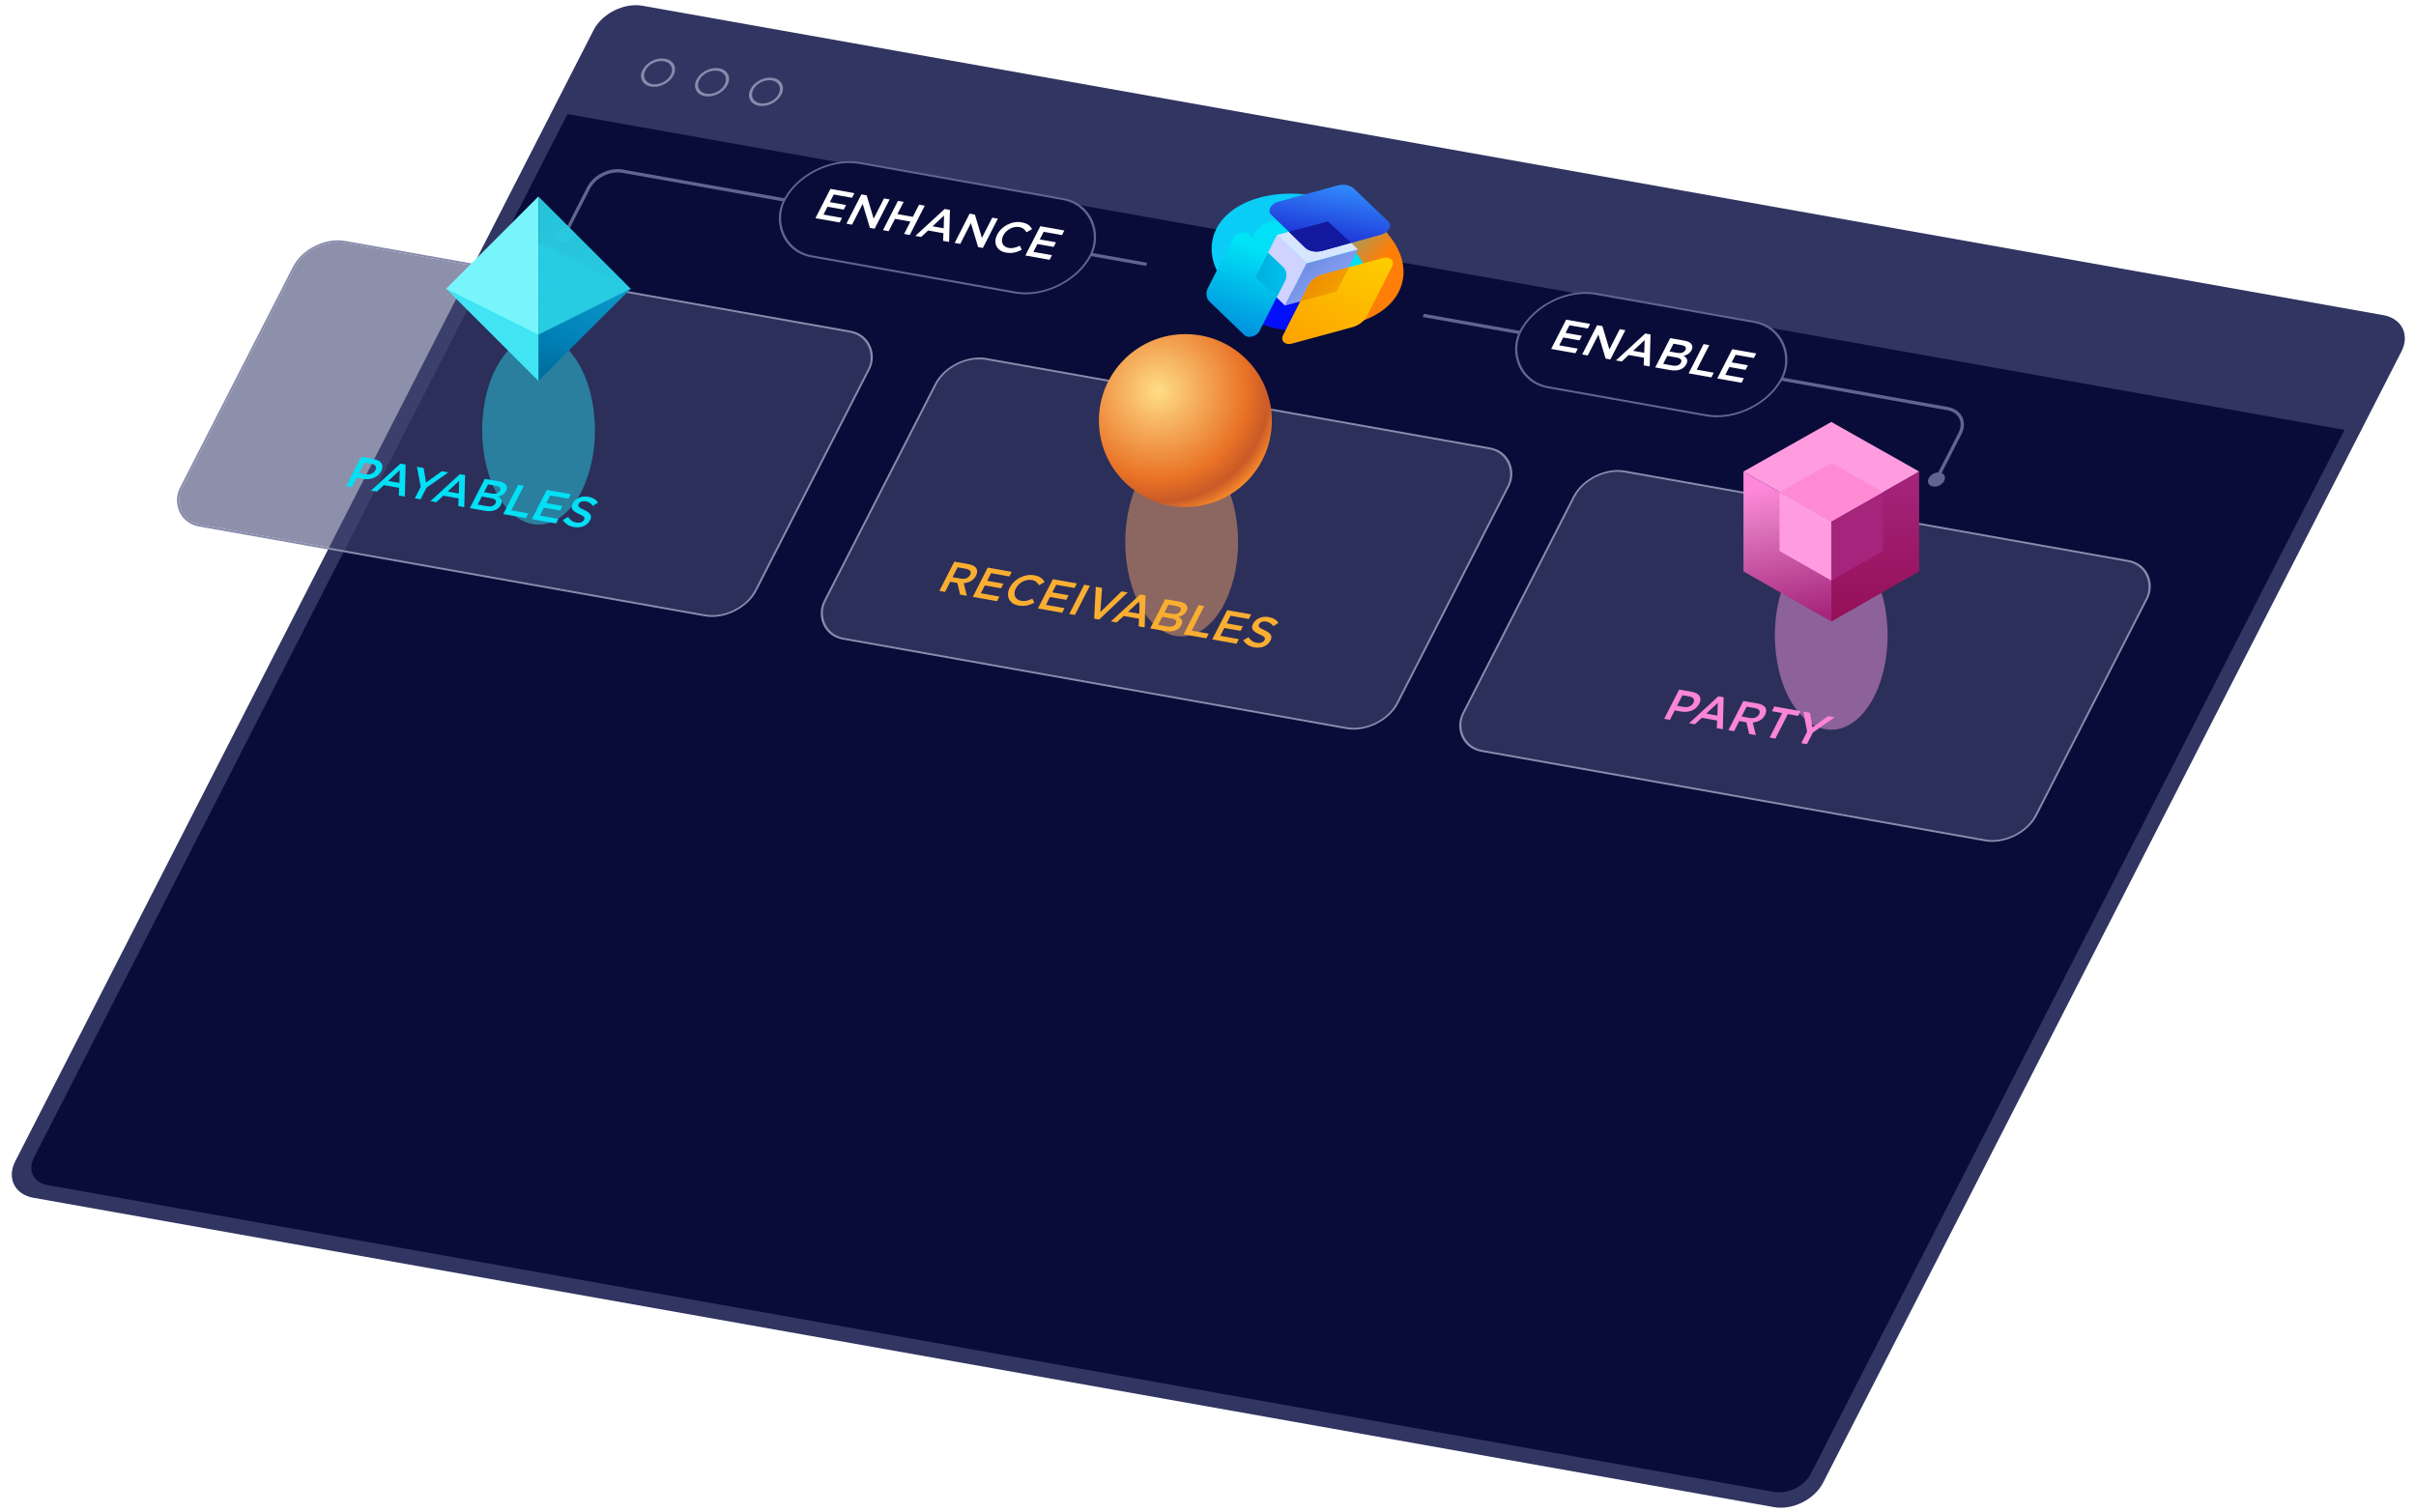 <svg width="583" height="365" viewBox="0 0 583 365" fill="none" xmlns="http://www.w3.org/2000/svg">
<g clip-path="url(#clip0_18253_60534)">
<path d="M143.221 7.295C145.293 3.241 150.607 0.6 155.089 1.397L575.115 76.068C579.598 76.865 581.552 80.798 579.48 84.852L439.931 357.882C437.859 361.936 432.545 364.576 428.063 363.779L8.037 289.108C3.554 288.311 1.6 284.379 3.672 280.324L143.221 7.295Z" fill="#313561"/>
<path d="M136.934 27.535L565.751 103.769L436.992 355.69C435.438 358.73 431.453 360.711 428.091 360.113L11.448 286.043C8.086 285.445 6.62 282.496 8.174 279.455L136.934 27.535Z" fill="#090C38"/>
<circle cx="3.779" cy="3.779" r="3.439" transform="matrix(0.985 0.175 -0.455 0.89 156.789 13.511)" stroke="#878BAC" stroke-width="0.68"/>
<circle cx="3.779" cy="3.779" r="3.439" transform="matrix(0.985 0.175 -0.455 0.89 169.812 15.825)" stroke="#878BAC" stroke-width="0.68"/>
<circle cx="3.779" cy="3.779" r="3.439" transform="matrix(0.985 0.175 -0.455 0.89 182.832 18.142)" stroke="#878BAC" stroke-width="0.68"/>
<g filter="url(#filter0_f_18253_60534)">
<g filter="url(#filter1_f_18253_60534)">
<ellipse cx="326.643" cy="61.003" rx="9.213" ry="9.615" transform="rotate(12.586 326.643 61.003)" fill="#FF7E07"/>
</g>
<g filter="url(#filter2_f_18253_60534)">
<ellipse cx="315.529" cy="62.822" rx="23.466" ry="15.622" transform="rotate(12.586 315.529 62.822)" fill="url(#paint0_linear_18253_60534)"/>
</g>
<g filter="url(#filter3_f_18253_60534)">
<ellipse cx="312.338" cy="69.918" rx="17.069" ry="9.944" transform="rotate(5.517 312.338 69.918)" fill="#030FF8"/>
</g>
<g filter="url(#filter4_f_18253_60534)">
<ellipse cx="315.973" cy="62.947" rx="8.393" ry="14.847" transform="rotate(115.408 315.973 62.947)" fill="#01E0F6"/>
</g>
<g filter="url(#filter5_f_18253_60534)">
<ellipse cx="315.972" cy="62.947" rx="5.241" ry="9.27" transform="rotate(115.408 315.972 62.947)" fill="#01E0F6"/>
</g>
</g>
<path d="M310.087 73.75L315.262 63.562L327.667 60.192L322.499 70.375L310.087 73.75Z" fill="url(#paint1_linear_18253_60534)"/>
<path d="M310.085 73.752L302.97 66.905L308.134 56.718L315.26 63.564L310.085 73.752Z" fill="#D0D2FF"/>
<path d="M315.259 63.563L308.133 56.718L320.549 53.347L327.664 60.193L315.259 63.563Z" fill="#D8E5FF"/>
<path d="M335.029 53.472C336.005 54.403 335.12 56.139 333.435 56.601L319.102 60.528C317.531 60.958 316.002 60.688 315.093 59.82L306.747 51.848C305.772 50.917 306.656 49.181 308.341 48.719L322.664 44.791C324.235 44.36 325.765 44.63 326.674 45.498L335.029 53.472Z" fill="url(#paint2_linear_18253_60534)"/>
<path d="M301.276 56.492C300.329 55.581 298.272 56.141 297.583 57.497L291.513 69.461C290.88 70.707 291.026 71.988 291.897 72.826L300.25 80.873C301.197 81.785 303.255 81.226 303.944 79.87L310.026 67.901C310.66 66.653 310.514 65.371 309.641 64.532L301.276 56.492Z" fill="url(#paint3_linear_18253_60534)"/>
<path d="M319.195 66.226C317.67 66.64 316.336 67.671 315.698 68.928L309.61 80.908C308.924 82.258 310.11 83.386 311.747 82.941L326.371 78.961C327.896 78.546 329.23 77.514 329.868 76.256L335.943 64.283C336.628 62.934 335.443 61.807 333.807 62.252L319.195 66.226Z" fill="url(#paint4_linear_18253_60534)"/>
<path d="M302.97 66.883L305.973 61.007C306.876 61.853 308.823 63.686 309.384 64.25C310.084 64.956 310.291 65.372 310.41 65.988C310.505 66.481 310.266 67.332 310.134 67.697L308.056 71.763L302.97 66.883Z" fill="url(#paint5_linear_18253_60534)"/>
<path opacity="0.7" d="M322.54 70.362L325.543 64.486C323.997 64.897 320.657 65.79 319.661 66.078C318.415 66.438 317.854 66.716 317.178 67.191C316.637 67.571 316.038 68.359 315.806 68.705L313.728 72.771L322.54 70.362Z" fill="url(#paint6_linear_18253_60534)"/>
<path d="M326.016 58.609L319.303 60.494C317.533 60.991 315.806 60.683 314.799 59.69L310.994 55.939L320.443 53.453L326.016 58.609Z" fill="#12199F"/>
<path d="M276.689 63.804L150.183 41.314C147.1 40.766 143.447 42.581 142.022 45.369L136.14 56.876" stroke="#60658E" stroke-width="0.8"/>
<circle cx="1.89" cy="1.89" r="1.89" transform="matrix(0.985 0.175 -0.455 0.89 135.141 54.863)" fill="#60658E"/>
<path d="M343.444 76.133L469.95 98.623C473.032 99.171 474.376 101.875 472.951 104.663L467.285 115.749" stroke="#60658E" stroke-width="0.8"/>
<circle cx="1.89" cy="1.89" r="1.89" transform="matrix(-0.985 -0.175 -0.455 0.89 470.004 114.397)" fill="#60658E"/>
<rect width="75.116" height="25.337" rx="12.669" transform="matrix(0.985 0.175 -0.455 0.89 194.984 37.123)" fill="#090C38"/>
<rect width="75.116" height="25.337" rx="12.669" transform="matrix(0.985 0.175 -0.455 0.89 194.984 37.123)" stroke="#60658E" stroke-width="0.5"/>
<path d="M196.771 52.66L200.383 45.594L206.176 46.624L205.609 47.734L201.189 46.948L200.25 48.786L204.167 49.482L203.6 50.593L199.682 49.896L198.712 51.794L203.188 52.59L202.62 53.7L196.771 52.66ZM204.249 53.99L207.861 46.923L209.134 47.15L210.822 52.78L213.319 47.894L214.67 48.134L211.058 55.2L209.909 54.996L208.169 49.203L205.6 54.23L204.249 53.99ZM213.068 55.558L216.68 48.491L218.053 48.735L216.551 51.673L220.279 52.336L221.781 49.398L223.154 49.642L219.542 56.709L218.169 56.465L219.691 53.486L215.963 52.824L214.441 55.802L213.068 55.558ZM220.879 56.946L227.954 50.44L229.227 50.667L229.027 58.395L227.576 58.137L227.656 56.29L223.961 55.633L222.285 57.196L220.879 56.946ZM225.026 54.622L227.716 55.1L227.81 52.033L225.026 54.622ZM230.367 58.633L233.979 51.566L235.252 51.793L236.94 57.423L239.437 52.537L240.788 52.777L237.176 59.843L236.027 59.639L234.287 53.846L231.718 58.873L230.367 58.633ZM242.752 60.967C240.475 60.562 239.598 58.655 240.635 56.626L240.646 56.606C241.673 54.597 244.177 53.247 246.543 53.668C247.983 53.924 248.622 54.533 249.039 55.312L247.688 56.074C247.331 55.438 246.842 54.965 245.949 54.807C244.453 54.541 242.803 55.459 242.096 56.842L242.086 56.862C241.379 58.245 241.884 59.568 243.379 59.834C244.339 60.005 245.134 59.761 246.093 59.314L246.562 60.279C245.355 60.901 244.214 61.227 242.752 60.967ZM247.427 61.666L251.039 54.599L256.832 55.629L256.264 56.74L251.844 55.954L250.905 57.791L254.823 58.488L254.255 59.598L250.337 58.902L249.367 60.8L253.843 61.595L253.276 62.706L247.427 61.666Z" fill="white"/>
<rect width="64.116" height="25.337" rx="12.669" transform="matrix(0.985 0.175 -0.455 0.89 372.652 68.709)" fill="#090C38"/>
<rect width="64.116" height="25.337" rx="12.669" transform="matrix(0.985 0.175 -0.455 0.89 372.652 68.709)" stroke="#60658E" stroke-width="0.5"/>
<path d="M374.311 84.223L377.923 77.156L383.716 78.186L383.149 79.297L378.728 78.511L377.789 80.348L381.707 81.045L381.14 82.155L377.222 81.459L376.252 83.357L380.728 84.153L380.16 85.263L374.311 84.223ZM381.789 85.552L385.401 78.486L386.673 78.712L388.362 84.342L390.859 79.456L392.21 79.696L388.598 86.763L387.448 86.559L385.709 80.765L383.14 85.793L381.789 85.552ZM389.938 87.001L397.013 80.495L398.286 80.722L398.086 88.45L396.635 88.192L396.715 86.345L393.02 85.688L391.344 87.251L389.938 87.001ZM394.085 84.677L396.775 85.155L396.869 82.088L394.085 84.677ZM399.426 88.688L403.038 81.621L406.543 82.245C407.436 82.403 408.026 82.75 408.266 83.234C408.452 83.608 408.434 84.023 408.192 84.498L408.182 84.518C407.748 85.366 406.98 85.725 406.26 85.894C407.031 86.34 407.425 86.927 406.935 87.886L406.925 87.907C406.28 89.168 404.784 89.641 403.043 89.331L399.426 88.688ZM402.867 84.84L404.742 85.173C405.624 85.33 406.375 85.122 406.705 84.476L406.716 84.456C407 83.9 406.684 83.47 405.802 83.313L403.826 82.962L402.867 84.84ZM401.339 87.828L403.616 88.233C404.554 88.399 405.294 88.167 405.619 87.531L405.629 87.511C405.933 86.915 405.589 86.469 404.507 86.276L402.33 85.889L401.339 87.828ZM407.482 90.12L411.094 83.053L412.467 83.298L409.433 89.234L413.54 89.964L412.963 91.094L407.482 90.12ZM414.393 91.349L418.005 84.282L423.798 85.312L423.23 86.422L418.81 85.637L417.871 87.474L421.789 88.171L421.221 89.281L417.303 88.585L416.333 90.482L420.809 91.278L420.242 92.389L414.393 91.349Z" fill="white"/>
<g filter="url(#filter6_f_18253_60534)">
<ellipse cx="129.958" cy="103.822" rx="13.606" ry="22.799" fill="#08D5E1"/>
</g>
<g filter="url(#filter7_b_18253_60534)">
<rect width="140.348" height="76.45" rx="8.244" transform="matrix(0.985 0.175 -0.455 0.89 74.934 57.16)" fill="#424672" fill-opacity="0.6"/>
<rect x="-0.133" y="-0.267" width="140.85" height="76.951" rx="8.495" transform="matrix(0.985 0.175 -0.455 0.89 74.81 57.154)" stroke="#878BAC" stroke-width="0.502"/>
</g>
<path d="M83.538 117.343L87.15 110.276L90.231 110.824C92.05 111.147 92.72 112.291 91.993 113.714L91.982 113.734C91.172 115.319 89.343 115.897 87.624 115.591L86.072 115.316L84.911 117.587L83.538 117.343ZM86.645 114.195L88.241 114.479C89.279 114.663 90.195 114.253 90.571 113.516L90.582 113.496C91.005 112.668 90.568 112.117 89.541 111.935L87.945 111.651L86.645 114.195ZM89.54 118.41L96.615 111.904L97.888 112.13L97.688 119.858L96.237 119.6L96.317 117.753L92.622 117.097L90.946 118.66L89.54 118.41ZM93.686 116.086L96.377 116.564L96.471 113.497L93.686 116.086ZM100.096 120.286L101.52 117.5L100.604 112.668L102.223 112.956L102.811 116.474L106.621 113.738L108.195 114.018L102.919 117.716L101.48 120.532L100.096 120.286ZM103.885 120.96L110.96 114.454L112.233 114.68L112.033 122.409L110.582 122.151L110.662 120.304L106.967 119.647L105.291 121.21L103.885 120.96ZM108.032 118.636L110.722 119.114L110.816 116.047L108.032 118.636ZM113.373 122.647L116.985 115.58L120.49 116.203C121.383 116.362 121.973 116.709 122.213 117.192C122.399 117.567 122.381 117.982 122.139 118.457L122.129 118.477C121.695 119.325 120.927 119.684 120.207 119.853C120.978 120.299 121.372 120.886 120.882 121.845L120.872 121.866C120.227 123.127 118.731 123.599 116.99 123.29L113.373 122.647ZM116.814 118.798L118.689 119.132C119.571 119.289 120.322 119.081 120.652 118.435L120.663 118.415C120.947 117.859 120.631 117.429 119.749 117.272L117.773 116.921L116.814 118.798ZM115.286 121.787L117.563 122.191C118.501 122.358 119.241 122.126 119.566 121.49L119.576 121.47C119.88 120.874 119.536 120.428 118.454 120.235L116.277 119.848L115.286 121.787ZM121.429 124.079L125.041 117.012L126.414 117.256L123.38 123.192L127.487 123.923L126.91 125.053L121.429 124.079ZM128.34 125.308L131.952 118.241L137.745 119.271L137.177 120.381L132.757 119.596L131.818 121.433L135.736 122.129L135.168 123.24L131.25 122.543L130.28 124.441L134.756 125.237L134.189 126.347L128.34 125.308ZM138.501 127.224C137.307 127.012 136.37 126.438 135.819 125.514L137.099 124.772C137.548 125.491 138.126 125.957 139.097 126.13C139.945 126.281 140.661 126.022 140.935 125.487L140.945 125.467C141.203 124.962 141.03 124.634 139.734 124.073C138.256 123.414 137.546 122.804 138.211 121.501L138.222 121.481C138.841 120.27 140.385 119.63 141.937 119.906C143.075 120.108 143.82 120.582 144.318 121.298L143.101 122.106C142.641 121.507 142.066 121.129 141.352 121.002C140.548 120.86 139.889 121.15 139.651 121.614L139.641 121.634C139.362 122.179 139.596 122.485 140.926 123.074C142.393 123.731 142.979 124.419 142.38 125.59L142.37 125.61C141.694 126.933 140.142 127.516 138.501 127.224Z" fill="#02E0F5"/>
<g filter="url(#filter8_f_18253_60534)">
<ellipse cx="285.145" cy="130.829" rx="13.606" ry="22.799" fill="#FC9547"/>
</g>
<g filter="url(#filter9_b_18253_60534)">
<rect width="139.816" height="75.341" rx="8.244" transform="matrix(0.985 0.175 -0.455 0.89 229.773 85.441)" fill="#424672" fill-opacity="0.6"/>
<rect x="-0.133" y="-0.267" width="140.318" height="75.843" rx="8.495" transform="matrix(0.985 0.175 -0.455 0.89 229.65 85.435)" stroke="#878BAC" stroke-width="0.502"/>
</g>
<path d="M226.674 142.631L230.286 135.564L233.768 136.183C234.75 136.358 235.386 136.757 235.662 137.291C235.879 137.748 235.845 138.314 235.53 138.93L235.52 138.95C234.926 140.111 233.8 140.671 232.562 140.759L233.304 143.809L231.686 143.522L231.025 140.717L229.306 140.412L228.047 142.875L226.674 142.631ZM229.868 139.311L231.877 139.668C232.86 139.843 233.722 139.49 234.088 138.773L234.099 138.753C234.486 137.996 234.094 137.475 233.079 137.294L231.081 136.939L229.868 139.311ZM234.74 144.065L238.352 136.998L244.145 138.028L243.578 139.139L239.157 138.353L238.218 140.19L242.136 140.887L241.569 141.997L237.651 141.301L236.681 143.198L241.157 143.994L240.589 145.105L234.74 144.065ZM245.784 146.16C243.507 145.755 242.631 143.849 243.668 141.82L243.678 141.799C244.705 139.79 247.209 138.441 249.575 138.861C251.015 139.117 251.654 139.726 252.071 140.505L250.72 141.267C250.363 140.631 249.874 140.159 248.981 140C247.485 139.734 245.835 140.652 245.128 142.035L245.118 142.055C244.411 143.438 244.916 144.762 246.412 145.027C247.372 145.198 248.166 144.954 249.125 144.508L249.594 145.472C248.387 146.094 247.246 146.42 245.784 146.16ZM250.459 146.859L254.071 139.793L259.864 140.823L259.296 141.933L254.876 141.147L253.937 142.984L257.855 143.681L257.287 144.791L253.37 144.095L252.399 145.993L256.876 146.789L256.308 147.899L250.459 146.859ZM258.015 148.203L261.627 141.136L263 141.38L259.388 148.447L258.015 148.203ZM264.032 149.327L264.422 141.633L265.94 141.903L265.519 147.753L270.639 142.738L272.124 143.002L265.238 149.542L264.032 149.327ZM268.07 149.99L275.145 143.484L276.418 143.71L276.218 151.439L274.767 151.181L274.846 149.334L271.152 148.677L269.476 150.24L268.07 149.99ZM272.216 147.666L274.907 148.144L275.001 145.077L272.216 147.666ZM277.558 151.677L281.17 144.61L284.675 145.233C285.568 145.392 286.157 145.739 286.398 146.222C286.584 146.597 286.566 147.012 286.324 147.487L286.313 147.507C285.88 148.355 285.112 148.714 284.392 148.883C285.163 149.329 285.557 149.916 285.067 150.875L285.056 150.895C284.411 152.157 282.916 152.629 281.175 152.32L277.558 151.677ZM280.998 147.828L282.874 148.162C283.755 148.319 284.507 148.111 284.837 147.465L284.848 147.445C285.131 146.889 284.816 146.459 283.934 146.302L281.958 145.951L280.998 147.828ZM279.471 150.817L281.748 151.221C282.686 151.388 283.425 151.156 283.75 150.52L283.761 150.5C284.065 149.904 283.721 149.458 282.638 149.265L280.462 148.878L279.471 150.817ZM285.614 153.109L289.225 146.042L290.598 146.286L287.564 152.222L291.672 152.953L291.094 154.083L285.614 153.109ZM292.525 154.338L296.136 147.271L301.93 148.301L301.362 149.411L296.942 148.626L296.003 150.463L299.921 151.159L299.353 152.27L295.435 151.573L294.465 153.471L298.941 154.267L298.374 155.377L292.525 154.338ZM302.686 156.254C301.491 156.042 300.555 155.468 300.004 154.544L301.284 153.802C301.733 154.521 302.31 154.987 303.282 155.16C304.13 155.31 304.846 155.052 305.12 154.517L305.13 154.497C305.388 153.992 305.215 153.664 303.918 153.103C302.441 152.444 301.73 151.833 302.396 150.531L302.406 150.511C303.026 149.3 304.57 148.66 306.122 148.936C307.26 149.138 308.004 149.612 308.503 150.328L307.286 151.136C306.825 150.537 306.251 150.159 305.537 150.032C304.733 149.89 304.073 150.18 303.836 150.644L303.826 150.664C303.547 151.209 303.78 151.515 305.111 152.104C306.577 152.761 307.163 153.449 306.565 154.62L306.555 154.64C305.879 155.963 304.326 156.546 302.686 156.254Z" fill="#FAAE31"/>
<g filter="url(#filter10_f_18253_60534)">
<ellipse cx="441.895" cy="153.341" rx="13.606" ry="22.799" fill="#FE8AD4"/>
</g>
<g filter="url(#filter11_b_18253_60534)">
<rect width="139.847" height="75.253" rx="8.244" transform="matrix(0.985 0.175 -0.455 0.89 383.809 112.605)" fill="#424672" fill-opacity="0.6"/>
<rect x="-0.133" y="-0.267" width="140.348" height="75.754" rx="8.495" transform="matrix(0.985 0.175 -0.455 0.89 383.685 112.599)" stroke="#878BAC" stroke-width="0.502"/>
</g>
<path d="M401.583 173.504L405.195 166.438L408.276 166.985C410.095 167.309 410.765 168.452 410.037 169.875L410.027 169.896C409.217 171.481 407.387 172.058 405.668 171.753L404.117 171.477L402.956 173.748L401.583 173.504ZM404.69 170.356L406.286 170.64C407.324 170.825 408.24 170.415 408.616 169.678L408.627 169.658C409.05 168.83 408.613 168.279 407.586 168.096L405.99 167.812L404.69 170.356ZM407.584 174.571L414.66 168.065L415.932 168.291L415.733 176.02L414.282 175.762L414.361 173.915L410.667 173.258L408.991 174.821L407.584 174.571ZM411.731 172.247L414.421 172.725L414.515 169.658L411.731 172.247ZM417.073 176.258L420.685 169.191L424.167 169.81C425.149 169.985 425.786 170.385 426.061 170.918C426.278 171.375 426.244 171.942 425.929 172.557L425.919 172.578C425.325 173.739 424.199 174.298 422.961 174.386L423.703 177.437L422.085 177.149L421.424 174.344L419.705 174.039L418.446 176.502L417.073 176.258ZM420.267 172.938L422.276 173.296C423.259 173.47 424.121 173.117 424.487 172.4L424.498 172.38C424.885 171.623 424.493 171.102 423.478 170.921L421.48 170.566L420.267 172.938ZM427.026 178.027L430.05 172.112L427.572 171.671L428.16 170.52L434.5 171.647L433.912 172.798L431.434 172.358L428.411 178.274L427.026 178.027ZM434.644 179.382L436.068 176.595L435.153 171.763L436.771 172.051L437.36 175.57L441.169 172.833L442.743 173.113L437.468 176.811L436.028 179.628L434.644 179.382Z" fill="#FB85D6"/>
<g filter="url(#filter12_d_18253_60534)">
<path d="M129.926 100.846L152.189 78.582L129.926 67.503L129.926 100.846Z" fill="url(#paint7_linear_18253_60534)"/>
<path d="M129.923 100.846L107.66 78.582L129.923 67.503L129.923 100.846Z" fill="#40E4F3"/>
<path d="M129.923 56.316L107.66 78.58L129.923 89.659L129.923 56.316Z" fill="#78F4FB"/>
<path d="M129.926 56.316L152.189 78.58L129.926 89.659L129.926 56.316Z" fill="url(#paint8_linear_18253_60534)"/>
</g>
<g filter="url(#filter13_d_18253_60534)">
<path d="M265.175 106.842C265.175 118.366 274.517 127.708 286.04 127.708C297.564 127.708 306.906 118.366 306.906 106.842C306.906 95.319 297.564 85.977 286.04 85.977C274.517 85.977 265.175 95.319 265.175 106.842Z" fill="url(#paint9_radial_18253_60534)"/>
</g>
<g filter="url(#filter14_d_18253_60534)">
<path d="M441.904 134.229L420.707 122.186L420.707 146.299L441.904 158.403L441.904 134.229Z" fill="url(#paint10_linear_18253_60534)"/>
<path d="M441.904 134.228L463.102 122.186L463.102 146.299L441.904 158.403L441.904 134.228Z" fill="url(#paint11_linear_18253_60534)"/>
<path d="M463.103 122.187L441.908 134.229L420.715 122.19L441.903 110.227L463.103 122.187Z" fill="#FF9CDF"/>
<path d="M441.902 134.257L429.41 127.16L429.41 141.37L441.902 148.503L441.902 134.257Z" fill="#FF9CDF"/>
<path d="M441.902 134.257L454.395 127.16L454.395 141.37L441.902 148.503L441.902 134.257Z" fill="#A5257C"/>
<path d="M454.391 127.163L441.9 134.259L429.41 127.164L441.897 120.114L454.391 127.163Z" fill="#FE8AD4"/>
</g>
</g>
<defs>
<filter id="filter0_f_18253_60534" x="254.971" y="9.337" width="121.116" height="108.016" filterUnits="userSpaceOnUse" color-interpolation-filters="sRGB">
<feFlood flood-opacity="0" result="BackgroundImageFix"/>
<feBlend mode="normal" in="SourceGraphic" in2="BackgroundImageFix" result="shape"/>
<feGaussianBlur stdDeviation="18.7" result="effect1_foregroundBlur_18253_60534"/>
</filter>
<filter id="filter1_f_18253_60534" x="309.608" y="43.606" width="34.069" height="34.793" filterUnits="userSpaceOnUse" color-interpolation-filters="sRGB">
<feFlood flood-opacity="0" result="BackgroundImageFix"/>
<feBlend mode="normal" in="SourceGraphic" in2="BackgroundImageFix" result="shape"/>
<feGaussianBlur stdDeviation="3.899" result="effect1_foregroundBlur_18253_60534"/>
</filter>
<filter id="filter2_f_18253_60534" x="278.07" y="32.435" width="74.919" height="60.773" filterUnits="userSpaceOnUse" color-interpolation-filters="sRGB">
<feFlood flood-opacity="0" result="BackgroundImageFix"/>
<feBlend mode="normal" in="SourceGraphic" in2="BackgroundImageFix" result="shape"/>
<feGaussianBlur stdDeviation="7.151" result="effect1_foregroundBlur_18253_60534"/>
</filter>
<filter id="filter3_f_18253_60534" x="278.602" y="43.164" width="67.472" height="53.507" filterUnits="userSpaceOnUse" color-interpolation-filters="sRGB">
<feFlood flood-opacity="0" result="BackgroundImageFix"/>
<feBlend mode="normal" in="SourceGraphic" in2="BackgroundImageFix" result="shape"/>
<feGaussianBlur stdDeviation="8.359" result="effect1_foregroundBlur_18253_60534"/>
</filter>
<filter id="filter4_f_18253_60534" x="291.809" y="42.772" width="48.327" height="40.351" filterUnits="userSpaceOnUse" color-interpolation-filters="sRGB">
<feFlood flood-opacity="0" result="BackgroundImageFix"/>
<feBlend mode="normal" in="SourceGraphic" in2="BackgroundImageFix" result="shape"/>
<feGaussianBlur stdDeviation="5.136" result="effect1_foregroundBlur_18253_60534"/>
</filter>
<filter id="filter5_f_18253_60534" x="301.346" y="50.81" width="29.254" height="24.276" filterUnits="userSpaceOnUse" color-interpolation-filters="sRGB">
<feFlood flood-opacity="0" result="BackgroundImageFix"/>
<feBlend mode="normal" in="SourceGraphic" in2="BackgroundImageFix" result="shape"/>
<feGaussianBlur stdDeviation="2.977" result="effect1_foregroundBlur_18253_60534"/>
</filter>
<filter id="filter6_f_18253_60534" x="101.238" y="65.908" width="57.439" height="75.827" filterUnits="userSpaceOnUse" color-interpolation-filters="sRGB">
<feFlood flood-opacity="0" result="BackgroundImageFix"/>
<feBlend mode="normal" in="SourceGraphic" in2="BackgroundImageFix" result="shape"/>
<feGaussianBlur stdDeviation="7.557" result="effect1_foregroundBlur_18253_60534"/>
</filter>
<filter id="filter7_b_18253_60534" x="14.12" y="29.606" width="225.015" height="147.747" filterUnits="userSpaceOnUse" color-interpolation-filters="sRGB">
<feFlood flood-opacity="0" result="BackgroundImageFix"/>
<feGaussianBlur in="BackgroundImageFix" stdDeviation="14.2"/>
<feComposite in2="SourceAlpha" operator="in" result="effect1_backgroundBlur_18253_60534"/>
<feBlend mode="normal" in="SourceGraphic" in2="effect1_backgroundBlur_18253_60534" result="shape"/>
</filter>
<filter id="filter8_f_18253_60534" x="256.425" y="92.916" width="57.439" height="75.827" filterUnits="userSpaceOnUse" color-interpolation-filters="sRGB">
<feFlood flood-opacity="0" result="BackgroundImageFix"/>
<feBlend mode="normal" in="SourceGraphic" in2="BackgroundImageFix" result="shape"/>
<feGaussianBlur stdDeviation="7.557" result="effect1_foregroundBlur_18253_60534"/>
</filter>
<filter id="filter9_b_18253_60534" x="169.463" y="57.887" width="223.987" height="146.667" filterUnits="userSpaceOnUse" color-interpolation-filters="sRGB">
<feFlood flood-opacity="0" result="BackgroundImageFix"/>
<feGaussianBlur in="BackgroundImageFix" stdDeviation="14.2"/>
<feComposite in2="SourceAlpha" operator="in" result="effect1_backgroundBlur_18253_60534"/>
<feBlend mode="normal" in="SourceGraphic" in2="effect1_backgroundBlur_18253_60534" result="shape"/>
</filter>
<filter id="filter10_f_18253_60534" x="413.175" y="115.428" width="57.439" height="75.827" filterUnits="userSpaceOnUse" color-interpolation-filters="sRGB">
<feFlood flood-opacity="0" result="BackgroundImageFix"/>
<feBlend mode="normal" in="SourceGraphic" in2="BackgroundImageFix" result="shape"/>
<feGaussianBlur stdDeviation="7.557" result="effect1_foregroundBlur_18253_60534"/>
</filter>
<filter id="filter11_b_18253_60534" x="323.541" y="85.051" width="223.976" height="146.594" filterUnits="userSpaceOnUse" color-interpolation-filters="sRGB">
<feFlood flood-opacity="0" result="BackgroundImageFix"/>
<feGaussianBlur in="BackgroundImageFix" stdDeviation="14.2"/>
<feComposite in2="SourceAlpha" operator="in" result="effect1_backgroundBlur_18253_60534"/>
<feBlend mode="normal" in="SourceGraphic" in2="effect1_backgroundBlur_18253_60534" result="shape"/>
</filter>
<filter id="filter12_d_18253_60534" x="75.396" y="15.158" width="109.055" height="109.057" filterUnits="userSpaceOnUse" color-interpolation-filters="sRGB">
<feFlood flood-opacity="0" result="BackgroundImageFix"/>
<feColorMatrix in="SourceAlpha" type="matrix" values="0 0 0 0 0 0 0 0 0 0 0 0 0 0 0 0 0 0 127 0" result="hardAlpha"/>
<feOffset dy="-8.895"/>
<feGaussianBlur stdDeviation="16.132"/>
<feComposite in2="hardAlpha" operator="out"/>
<feColorMatrix type="matrix" values="0 0 0 0 0.141 0 0 0 0 0.946 0 0 0 0 0.992 0 0 0 0.62 0"/>
<feBlend mode="normal" in2="BackgroundImageFix" result="effect1_dropShadow_18253_60534"/>
<feBlend mode="normal" in="SourceGraphic" in2="effect1_dropShadow_18253_60534" result="shape"/>
</filter>
<filter id="filter13_d_18253_60534" x="238.933" y="54.403" width="94.216" height="94.217" filterUnits="userSpaceOnUse" color-interpolation-filters="sRGB">
<feFlood flood-opacity="0" result="BackgroundImageFix"/>
<feColorMatrix in="SourceAlpha" type="matrix" values="0 0 0 0 0 0 0 0 0 0 0 0 0 0 0 0 0 0 127 0" result="hardAlpha"/>
<feOffset dy="-5.331"/>
<feGaussianBlur stdDeviation="13.121"/>
<feComposite in2="hardAlpha" operator="out"/>
<feColorMatrix type="matrix" values="0 0 0 0 1 0 0 0 0 0.506 0 0 0 0 0.148 0 0 0 1 0"/>
<feBlend mode="normal" in2="BackgroundImageFix" result="effect1_dropShadow_18253_60534"/>
<feBlend mode="normal" in="SourceGraphic" in2="effect1_dropShadow_18253_60534" result="shape"/>
</filter>
<filter id="filter14_d_18253_60534" x="407.007" y="88.147" width="69.795" height="75.577" filterUnits="userSpaceOnUse" color-interpolation-filters="sRGB">
<feFlood flood-opacity="0" result="BackgroundImageFix"/>
<feColorMatrix in="SourceAlpha" type="matrix" values="0 0 0 0 0 0 0 0 0 0 0 0 0 0 0 0 0 0 127 0" result="hardAlpha"/>
<feOffset dy="-8.379"/>
<feGaussianBlur stdDeviation="6.85"/>
<feComposite in2="hardAlpha" operator="out"/>
<feColorMatrix type="matrix" values="0 0 0 0 1 0 0 0 0 0.757 0 0 0 0 0.922 0 0 0 0.37 0"/>
<feBlend mode="normal" in2="BackgroundImageFix" result="effect1_dropShadow_18253_60534"/>
<feBlend mode="normal" in="SourceGraphic" in2="effect1_dropShadow_18253_60534" result="shape"/>
</filter>
<linearGradient id="paint0_linear_18253_60534" x1="310.194" y1="49.758" x2="341.363" y2="66.871" gradientUnits="userSpaceOnUse">
<stop stop-color="#0ACDF7"/>
<stop offset="0.68" stop-color="#FF7E07"/>
</linearGradient>
<linearGradient id="paint1_linear_18253_60534" x1="322.467" y1="70.399" x2="316.474" y2="62.627" gradientUnits="userSpaceOnUse">
<stop stop-color="#89A5F8"/>
<stop offset="1" stop-color="#718DE3"/>
</linearGradient>
<linearGradient id="paint2_linear_18253_60534" x1="316.949" y1="60.297" x2="319.994" y2="43.169" gradientUnits="userSpaceOnUse">
<stop stop-color="#1A23CE"/>
<stop offset="1" stop-color="#328FFF"/>
</linearGradient>
<linearGradient id="paint3_linear_18253_60534" x1="306.187" y1="60.602" x2="298.878" y2="81.225" gradientUnits="userSpaceOnUse">
<stop stop-color="#00E3F6"/>
<stop offset="1" stop-color="#008EDC"/>
</linearGradient>
<linearGradient id="paint4_linear_18253_60534" x1="309.836" y1="82.613" x2="326.156" y2="54.625" gradientUnits="userSpaceOnUse">
<stop stop-color="#FDA200"/>
<stop offset="1" stop-color="#FDD000"/>
</linearGradient>
<linearGradient id="paint5_linear_18253_60534" x1="310.488" y1="65.207" x2="303.214" y2="64.974" gradientUnits="userSpaceOnUse">
<stop stop-color="#00C0EE"/>
<stop offset="1" stop-color="#00AFDF"/>
</linearGradient>
<linearGradient id="paint6_linear_18253_60534" x1="317.844" y1="66.514" x2="321.832" y2="70.817" gradientUnits="userSpaceOnUse">
<stop stop-color="#EC7B00"/>
<stop offset="1" stop-color="#ED9500"/>
</linearGradient>
<linearGradient id="paint7_linear_18253_60534" x1="141.057" y1="67.503" x2="129.995" y2="100.922" gradientUnits="userSpaceOnUse">
<stop stop-color="#13A5CF"/>
<stop offset="0.662" stop-color="#0081B8"/>
<stop offset="1" stop-color="#006A97"/>
</linearGradient>
<linearGradient id="paint8_linear_18253_60534" x1="141.057" y1="56.316" x2="141.057" y2="89.659" gradientUnits="userSpaceOnUse">
<stop stop-color="#28CDE3" stop-opacity="0.94"/>
<stop offset="1" stop-color="#28CDE3"/>
</linearGradient>
<radialGradient id="paint9_radial_18253_60534" cx="0" cy="0" r="1" gradientUnits="userSpaceOnUse" gradientTransform="translate(279.526 99.623) rotate(35.362) scale(31.174 31.174)">
<stop stop-color="#FFDD86"/>
<stop offset="0.687" stop-color="#E97226"/>
<stop offset="0.862" stop-color="#C95A27"/>
<stop offset="1" stop-color="#FF922C"/>
</radialGradient>
<linearGradient id="paint10_linear_18253_60534" x1="425.103" y1="126.229" x2="431.306" y2="158.403" gradientUnits="userSpaceOnUse">
<stop stop-color="#FE87D9"/>
<stop offset="0.281" stop-color="#DE74BC"/>
<stop offset="1" stop-color="#A5257C"/>
</linearGradient>
<linearGradient id="paint11_linear_18253_60534" x1="452.503" y1="122.186" x2="452.503" y2="158.403" gradientUnits="userSpaceOnUse">
<stop stop-color="#A5257C"/>
<stop offset="1" stop-color="#950F57"/>
</linearGradient>
<clipPath id="clip0_18253_60534">
<rect width="583" height="365" fill="white"/>
</clipPath>
</defs>
</svg>
